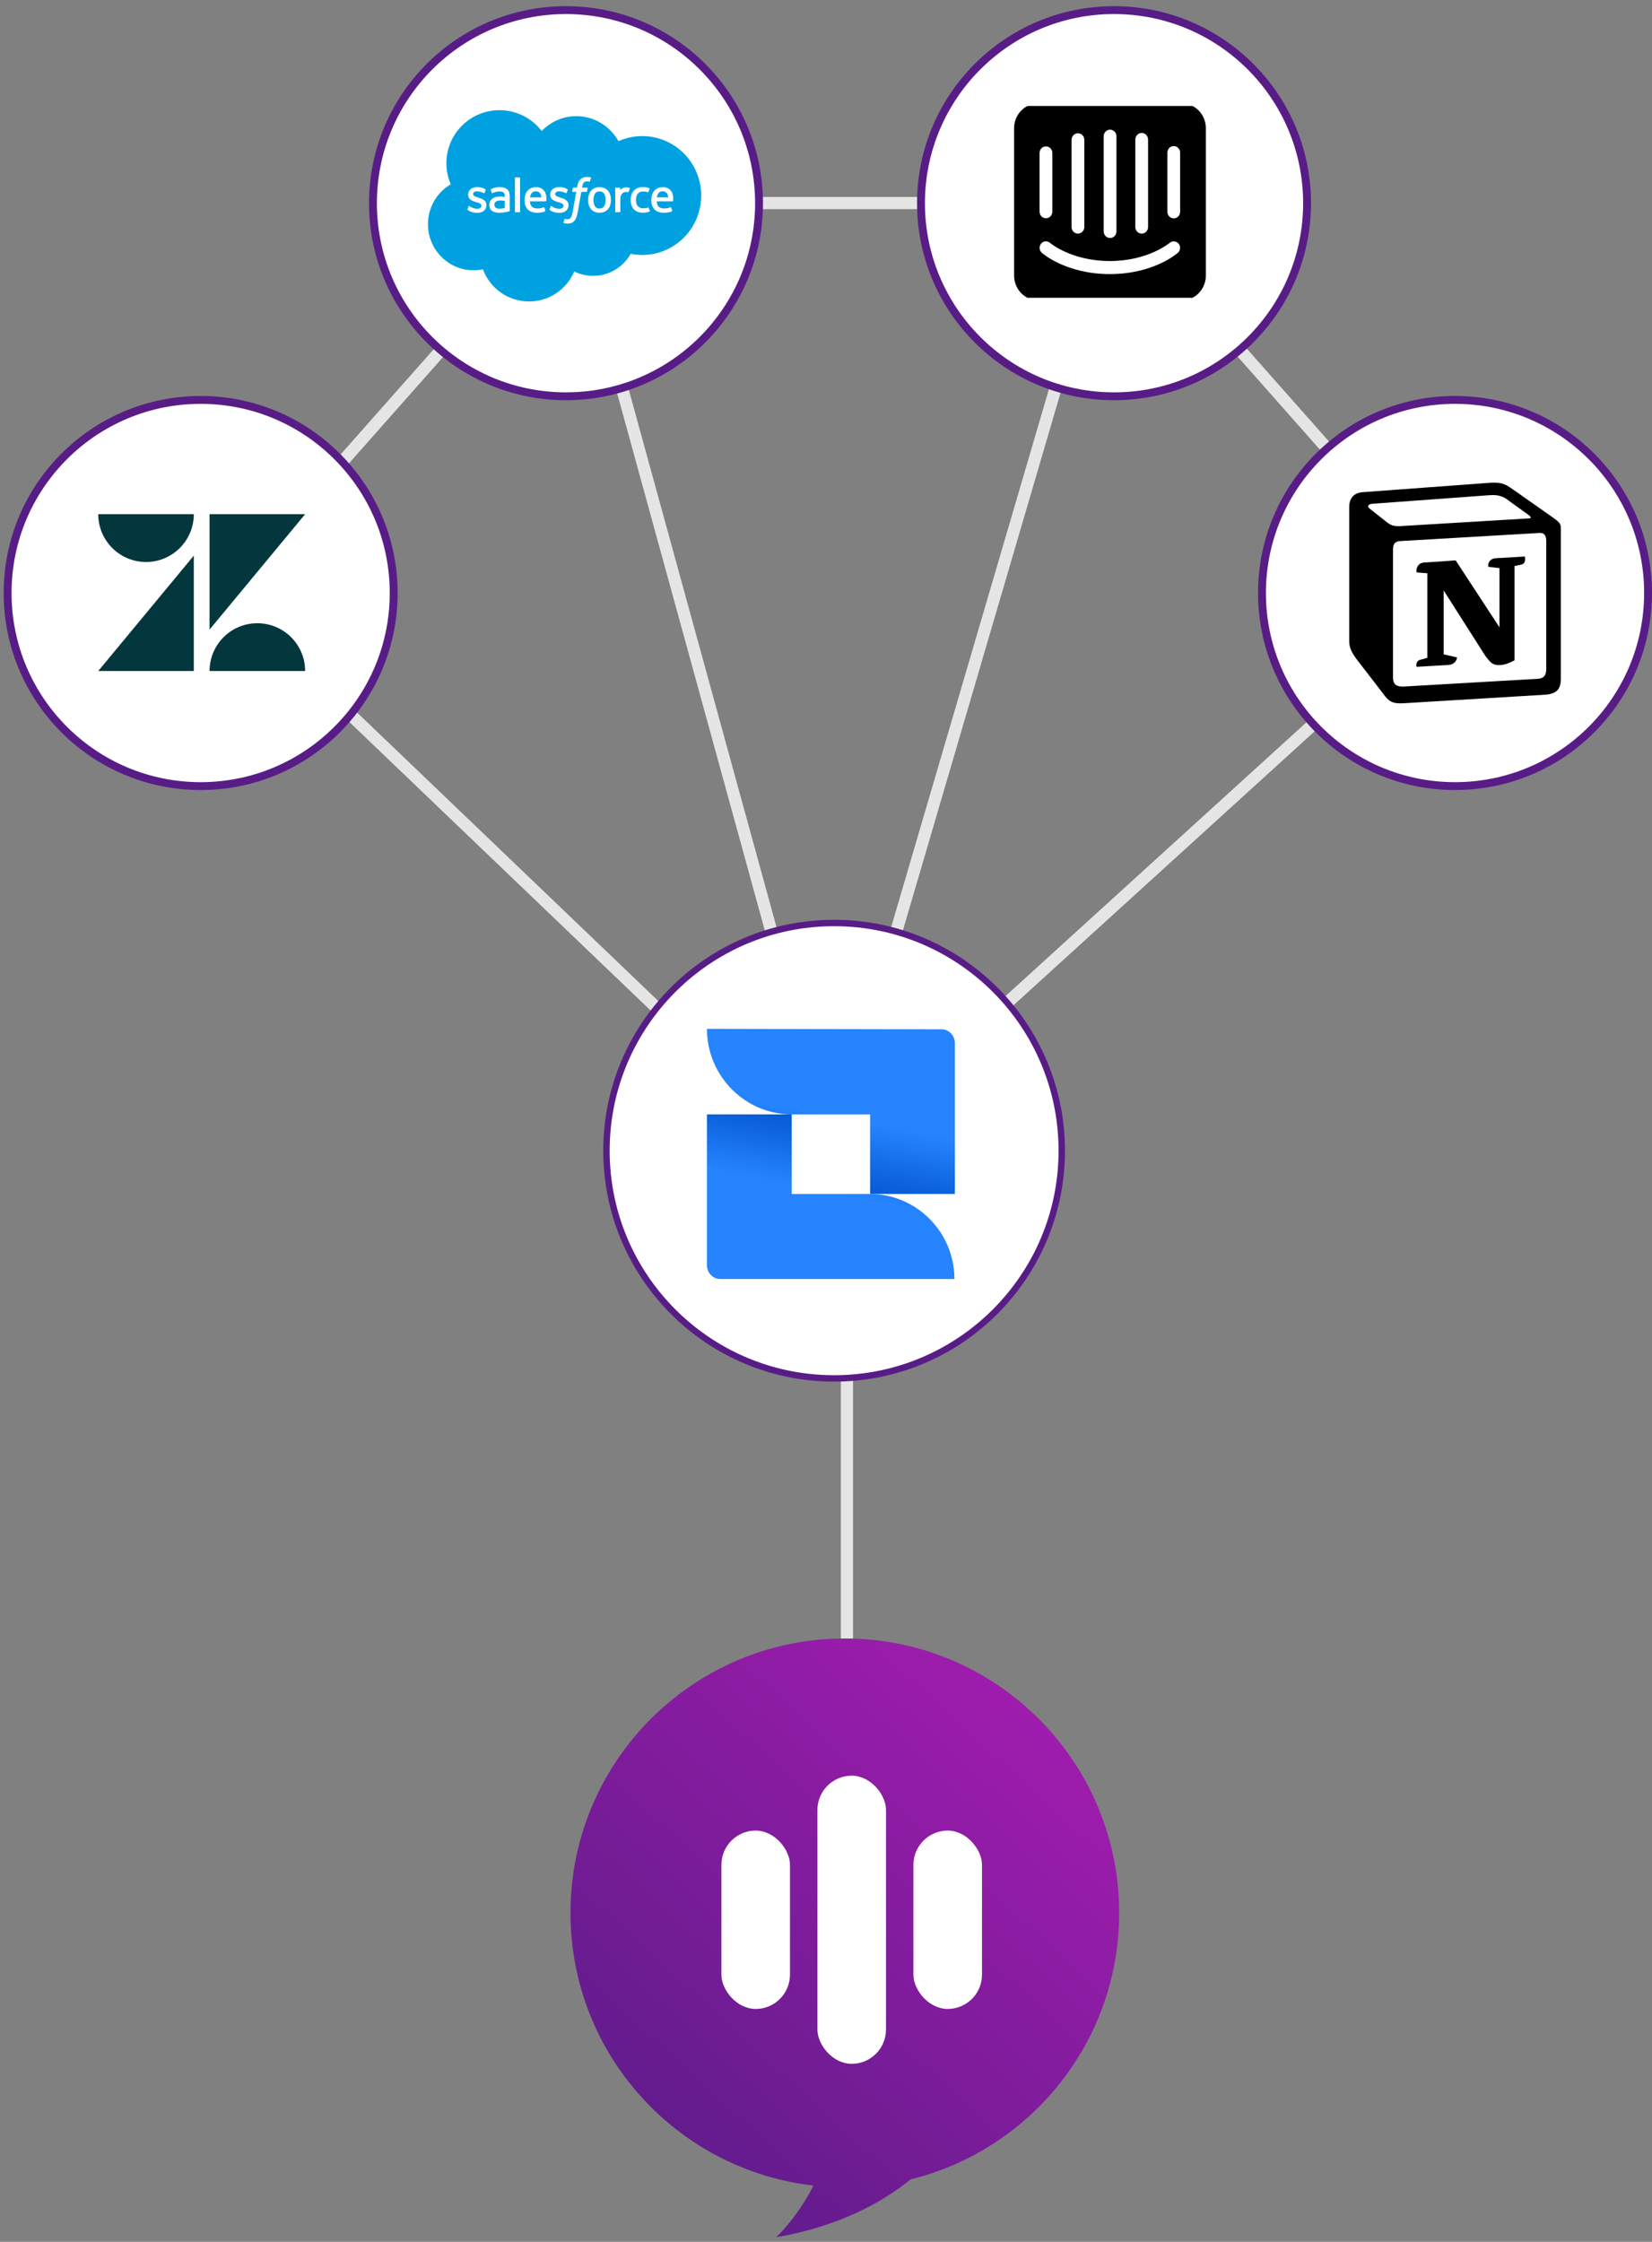 <svg width="157" height="213" viewBox="0 0 157 213" fill="none" xmlns="http://www.w3.org/2000/svg">
<rect x="0" y="0" width="157" height="213" fill="#808080" stroke="none"/>
<path d="M80.489 198.483L80.489 107.066" stroke="#E5E5E5" stroke-width="1.157"/>
<path d="M79.051 111.696L21.373 56.472" stroke="#E5E5E5" stroke-width="1.157"/>
<path d="M79.051 109.381L54.283 19.295" stroke="#E5E5E5" stroke-width="1.157"/>
<path d="M79.051 109.381L105.476 19.295" stroke="#E5E5E5" stroke-width="1.157"/>
<path d="M80.209 109.381L138.387 56.471" stroke="#E5E5E5" stroke-width="1.157"/>
<path d="M105.477 19.295L138.387 56.472" stroke="#E5E5E5" stroke-width="1.157"/>
<path d="M105.477 19.295L54.283 19.295" stroke="#E5E5E5" stroke-width="1.157"/>
<path d="M21.373 56.472L54.283 19.295" stroke="#E5E5E5" stroke-width="1.157"/>
<path fill-rule="evenodd" clip-rule="evenodd" d="M86.542 207.067C97.922 204.266 106.362 193.993 106.362 181.749C106.362 167.35 94.689 155.677 80.29 155.677C65.891 155.677 54.218 167.35 54.218 181.749C54.218 195.138 64.309 206.169 77.301 207.652C76.324 209.67 74.881 211.466 73.774 212.567C79.69 211.548 83.88 209.24 86.542 207.067Z" fill="url(#paint0_linear_1089_4067)"/>
<rect x="77.684" y="168.713" width="6.518" height="27.376" rx="3.259" fill="white"/>
<rect x="86.807" y="173.928" width="6.518" height="16.947" rx="3.259" fill="white"/>
<rect x="68.559" y="173.928" width="6.518" height="16.947" rx="3.259" fill="white"/>
<circle cx="79.271" cy="109.331" r="21.635" fill="white" stroke="#581C87" stroke-width="0.609"/>
<g clip-path="url(#clip0_1089_4067)">
<path d="M67.184 97.753C67.184 102.229 70.803 105.879 75.239 105.879H82.692V113.44H90.745V99.1C90.745 98.404 90.186 97.797 89.497 97.797L67.184 97.753Z" fill="url(#paint1_linear_1089_4067)"/>
<path d="M90.703 121.522C90.703 117.046 87.085 113.44 82.647 113.44H75.239V105.879H67.184V120.219C67.184 120.914 67.745 121.522 68.433 121.522H90.703Z" fill="url(#paint2_linear_1089_4067)"/>
</g>
<circle cx="138.28" cy="56.343" r="18.346" transform="rotate(-90 138.28 56.343)" fill="white" stroke="#581C87" stroke-width="0.749"/>
<g clip-path="url(#clip1_1089_4067)">
<path d="M131.695 49.534C132.343 50.063 132.589 50.026 133.814 49.944L145.358 49.251C145.604 49.251 145.399 49.006 145.317 48.964L143.399 47.578C143.034 47.292 142.543 46.968 141.604 47.046L130.428 47.865C130.019 47.902 129.937 48.107 130.101 48.271L131.695 49.534ZM132.387 52.227V64.372C132.387 65.024 132.712 65.27 133.445 65.228L146.133 64.495C146.867 64.453 146.952 64.006 146.952 63.474V51.411C146.952 50.879 146.747 50.596 146.297 50.637L133.04 51.411C132.548 51.453 132.388 51.694 132.388 52.224L132.387 52.227ZM144.911 52.875C144.993 53.244 144.911 53.609 144.542 53.654L143.932 53.777V62.741C143.399 63.028 142.912 63.192 142.505 63.192C141.85 63.192 141.686 62.987 141.198 62.376L137.199 56.097V62.172L138.465 62.459C138.465 62.459 138.465 63.193 137.445 63.193L134.629 63.356C134.547 63.193 134.629 62.783 134.916 62.705L135.65 62.499V54.47L134.63 54.388C134.548 54.019 134.753 53.49 135.322 53.45L138.342 53.245L142.505 59.605V53.978L141.444 53.855C141.362 53.408 141.686 53.08 142.096 53.042L144.911 52.875ZM129.49 46.764L141.116 45.907C142.543 45.784 142.912 45.866 143.809 46.518L147.522 49.128C148.132 49.575 148.337 49.698 148.337 50.186V64.495C148.337 65.393 148.01 65.922 146.87 66.004L133.363 66.819C132.51 66.861 132.1 66.737 131.649 66.167L128.916 62.618C128.428 61.966 128.223 61.478 128.223 60.909V48.191C128.223 47.457 128.551 46.846 129.489 46.764L129.49 46.764Z" fill="black"/>
</g>
<circle cx="105.873" cy="19.307" r="18.346" transform="rotate(-90 105.873 19.307)" fill="white" stroke="#581C87" stroke-width="0.749"/>
<g clip-path="url(#clip2_1089_4067)">
<path d="M112.155 20.121C112.155 20.288 112.091 20.447 111.977 20.565C111.864 20.683 111.709 20.749 111.549 20.749C111.388 20.749 111.234 20.683 111.12 20.565C111.006 20.447 110.943 20.288 110.943 20.121V14.506C110.943 14.339 111.006 14.179 111.12 14.062C111.234 13.944 111.388 13.877 111.549 13.877C111.709 13.877 111.864 13.944 111.977 14.062C112.091 14.179 112.155 14.339 112.155 14.506V20.121ZM111.944 24.011C111.864 24.094 109.61 26.042 105.478 26.042C101.346 26.042 99.107 24.105 99.012 24.022C98.951 23.969 98.902 23.905 98.866 23.833C98.794 23.686 98.78 23.517 98.829 23.36C98.852 23.283 98.891 23.211 98.942 23.149C99.046 23.023 99.195 22.946 99.354 22.933C99.433 22.927 99.513 22.937 99.589 22.963C99.664 22.988 99.734 23.029 99.793 23.081C99.828 23.108 101.842 24.801 105.473 24.801C109.104 24.801 111.133 23.097 111.153 23.081C111.213 23.029 111.283 22.989 111.359 22.964C111.435 22.939 111.515 22.929 111.594 22.935C111.754 22.948 111.903 23.024 112.009 23.149C112.112 23.274 112.163 23.434 112.151 23.596C112.14 23.758 112.068 23.909 111.949 24.016L111.944 24.011ZM98.796 14.506C98.805 14.339 98.878 14.182 98.998 14.07C99.118 13.958 99.276 13.9 99.438 13.909C99.588 13.918 99.73 13.984 99.834 14.094C99.94 14.206 100.002 14.352 100.009 14.506V20.11C100.009 20.277 99.945 20.437 99.831 20.555C99.717 20.673 99.563 20.739 99.403 20.739C99.242 20.739 99.088 20.673 98.974 20.555C98.86 20.437 98.796 20.277 98.796 20.11V14.506ZM101.837 13.259C101.846 13.092 101.918 12.935 102.038 12.823C102.158 12.711 102.317 12.653 102.478 12.662C102.628 12.671 102.77 12.737 102.874 12.847C102.98 12.959 103.042 13.105 103.049 13.259V21.57C103.049 21.736 102.985 21.896 102.871 22.014C102.758 22.132 102.603 22.198 102.443 22.198C102.282 22.198 102.128 22.132 102.014 22.014C101.9 21.896 101.837 21.736 101.837 21.57V13.259ZM104.892 12.948C104.892 12.781 104.956 12.621 105.069 12.503C105.183 12.385 105.337 12.319 105.498 12.319C105.659 12.319 105.813 12.385 105.927 12.503C106.04 12.621 106.104 12.781 106.104 12.948V21.985C106.104 22.152 106.04 22.312 105.927 22.43C105.813 22.548 105.659 22.614 105.498 22.614C105.337 22.614 105.183 22.548 105.069 22.43C104.956 22.312 104.892 22.152 104.892 21.985V12.948ZM107.897 13.259C107.897 13.093 107.961 12.933 108.075 12.815C108.188 12.697 108.343 12.631 108.503 12.631C108.664 12.631 108.818 12.697 108.932 12.815C109.045 12.933 109.109 13.093 109.109 13.259V21.57C109.109 21.736 109.045 21.896 108.932 22.014C108.818 22.132 108.664 22.198 108.503 22.198C108.343 22.198 108.188 22.132 108.075 22.014C107.961 21.896 107.897 21.736 107.897 21.57V13.259ZM112.32 9.831H98.656C98.358 9.829 98.062 9.888 97.787 10.004C97.51 10.122 97.259 10.294 97.049 10.51C96.836 10.729 96.668 10.987 96.554 11.27C96.438 11.555 96.378 11.86 96.377 12.168V26.193C96.378 26.501 96.438 26.806 96.554 27.092C96.668 27.375 96.836 27.633 97.049 27.852C97.259 28.068 97.51 28.239 97.787 28.357C98.062 28.473 98.358 28.532 98.656 28.53H112.32C112.618 28.532 112.913 28.473 113.188 28.357C113.465 28.24 113.715 28.069 113.925 27.853C114.138 27.635 114.306 27.378 114.421 27.095C114.537 26.81 114.597 26.506 114.599 26.198V12.169C114.598 11.861 114.538 11.556 114.423 11.271C114.309 10.988 114.141 10.73 113.929 10.511C113.719 10.296 113.469 10.124 113.192 10.006C112.918 9.889 112.623 9.83 112.325 9.831" fill="black"/>
</g>
<circle cx="53.79" cy="19.307" r="18.346" transform="rotate(-90 53.79 19.307)" fill="white" stroke="#581C87" stroke-width="0.749"/>
<g clip-path="url(#clip3_1089_4067)">
<path d="M51.477 12.45C52.315 11.578 53.48 11.036 54.771 11.036C56.485 11.036 57.98 11.992 58.776 13.412C59.489 13.094 60.26 12.929 61.04 12.93C64.132 12.93 66.638 15.459 66.638 18.576C66.638 21.695 64.132 24.224 61.04 24.224C60.663 24.224 60.295 24.186 59.937 24.115C59.235 25.366 57.898 26.21 56.365 26.21C55.722 26.21 55.116 26.063 54.575 25.797C53.863 27.47 52.208 28.643 50.276 28.643C48.265 28.643 46.553 27.371 45.896 25.587C45.609 25.648 45.31 25.679 45.005 25.679C42.611 25.679 40.671 23.719 40.671 21.301C40.671 19.679 41.543 18.264 42.838 17.508C42.563 16.876 42.422 16.194 42.423 15.505C42.423 12.723 44.681 10.468 47.467 10.468C49.101 10.466 50.556 11.245 51.477 12.45Z" fill="#00A1E0"/>
<path d="M44.431 19.893C44.414 19.935 44.438 19.943 44.442 19.952C44.49 19.988 44.541 20.013 44.589 20.042C44.855 20.183 45.103 20.224 45.366 20.224C45.899 20.224 46.23 19.939 46.23 19.484V19.476C46.23 19.055 45.857 18.901 45.505 18.791L45.459 18.777C45.196 18.69 44.966 18.617 44.966 18.444V18.436C44.966 18.286 45.099 18.177 45.305 18.177C45.535 18.177 45.807 18.252 45.981 18.349C45.981 18.349 46.032 18.383 46.051 18.332C46.061 18.305 46.15 18.067 46.158 18.042C46.169 18.014 46.15 17.993 46.133 17.983C45.933 17.861 45.657 17.779 45.371 17.779H45.318C44.831 17.779 44.49 18.073 44.49 18.494V18.503C44.49 18.947 44.865 19.093 45.217 19.194L45.274 19.211C45.531 19.288 45.752 19.358 45.752 19.537V19.545C45.752 19.71 45.609 19.834 45.377 19.834C45.286 19.834 45 19.832 44.69 19.636C44.653 19.615 44.631 19.598 44.602 19.581C44.587 19.571 44.549 19.556 44.532 19.604L44.431 19.893ZM52.23 19.893C52.213 19.935 52.236 19.943 52.24 19.952C52.289 19.988 52.339 20.013 52.388 20.042C52.653 20.183 52.902 20.224 53.165 20.224C53.698 20.224 54.028 19.939 54.028 19.484V19.476C54.028 19.055 53.656 18.901 53.304 18.791L53.258 18.777C52.994 18.69 52.765 18.617 52.765 18.444V18.436C52.765 18.286 52.898 18.177 53.104 18.177C53.333 18.177 53.605 18.252 53.78 18.349C53.78 18.349 53.831 18.383 53.849 18.332C53.86 18.305 53.948 18.067 53.957 18.042C53.967 18.014 53.948 17.993 53.931 17.983C53.731 17.861 53.456 17.779 53.169 17.779H53.117C52.63 17.779 52.289 18.073 52.289 18.494V18.503C52.289 18.947 52.664 19.093 53.015 19.194L53.072 19.211C53.329 19.288 53.55 19.358 53.55 19.537V19.545C53.55 19.71 53.407 19.834 53.175 19.834C53.085 19.834 52.798 19.832 52.489 19.636C52.451 19.615 52.43 19.598 52.401 19.581C52.39 19.575 52.346 19.558 52.331 19.604L52.23 19.893ZM57.552 19C57.552 19.257 57.503 19.461 57.409 19.604C57.316 19.745 57.173 19.815 56.977 19.815C56.779 19.815 56.638 19.745 56.545 19.604C56.452 19.461 56.404 19.257 56.404 19C56.404 18.743 56.45 18.541 56.545 18.398C56.638 18.256 56.779 18.189 56.977 18.189C57.175 18.189 57.316 18.256 57.411 18.398C57.503 18.539 57.552 18.741 57.552 19ZM57.996 18.522C57.952 18.375 57.885 18.244 57.794 18.137C57.702 18.025 57.585 17.937 57.453 17.878C57.318 17.814 57.156 17.783 56.977 17.783C56.796 17.783 56.636 17.814 56.501 17.878C56.364 17.941 56.25 18.029 56.16 18.137C56.069 18.246 56.002 18.375 55.958 18.522C55.913 18.669 55.892 18.829 55.892 19C55.892 19.171 55.913 19.331 55.958 19.478C56.002 19.625 56.069 19.756 56.16 19.863C56.25 19.973 56.366 20.059 56.501 20.12C56.638 20.181 56.798 20.213 56.977 20.213C57.158 20.213 57.318 20.181 57.453 20.12C57.588 20.059 57.703 19.971 57.794 19.863C57.885 19.756 57.952 19.625 57.996 19.478C58.04 19.331 58.061 19.171 58.061 19C58.061 18.829 58.04 18.667 57.996 18.522ZM61.648 19.745C61.633 19.701 61.591 19.718 61.591 19.718C61.526 19.743 61.458 19.767 61.385 19.777C61.311 19.788 61.229 19.794 61.14 19.794C60.926 19.794 60.755 19.731 60.631 19.604C60.509 19.478 60.439 19.274 60.439 18.996C60.439 18.743 60.5 18.553 60.61 18.41C60.717 18.267 60.883 18.193 61.102 18.193C61.286 18.193 61.427 18.214 61.572 18.261C61.572 18.261 61.608 18.276 61.625 18.229C61.663 18.122 61.692 18.044 61.734 17.926C61.747 17.892 61.717 17.878 61.707 17.873C61.65 17.85 61.513 17.814 61.41 17.799C61.313 17.785 61.202 17.776 61.077 17.776C60.89 17.776 60.723 17.808 60.582 17.871C60.441 17.934 60.319 18.021 60.224 18.13C60.127 18.243 60.053 18.374 60.007 18.516C59.959 18.663 59.936 18.823 59.936 18.994C59.936 19.362 60.035 19.661 60.233 19.878C60.429 20.097 60.725 20.209 61.111 20.209C61.338 20.209 61.572 20.163 61.741 20.097C61.741 20.097 61.772 20.082 61.76 20.044L61.648 19.745ZM62.427 18.751C62.448 18.608 62.488 18.488 62.549 18.395C62.642 18.254 62.781 18.177 62.979 18.177C63.177 18.177 63.307 18.254 63.4 18.395C63.463 18.488 63.489 18.613 63.499 18.751H62.427ZM63.922 18.438C63.885 18.294 63.792 18.151 63.729 18.086C63.632 17.981 63.537 17.909 63.442 17.869C63.306 17.811 63.159 17.782 63.011 17.783C62.823 17.783 62.653 17.814 62.514 17.88C62.374 17.945 62.259 18.033 62.166 18.145C62.075 18.254 62.006 18.387 61.962 18.535C61.917 18.682 61.896 18.844 61.896 19.015C61.896 19.187 61.92 19.35 61.964 19.495C62.01 19.642 62.084 19.771 62.183 19.878C62.282 19.986 62.408 20.07 62.562 20.129C62.714 20.188 62.897 20.217 63.107 20.217C63.541 20.215 63.771 20.118 63.866 20.068C63.882 20.059 63.897 20.042 63.878 19.996L63.779 19.72C63.764 19.68 63.722 19.695 63.722 19.695C63.615 19.735 63.461 19.807 63.105 19.807C62.871 19.807 62.699 19.737 62.591 19.63C62.48 19.52 62.425 19.358 62.417 19.128L63.922 19.131C63.922 19.131 63.962 19.131 63.967 19.09C63.969 19.07 64.019 18.777 63.922 18.438ZM50.372 18.751C50.394 18.608 50.434 18.488 50.495 18.395C50.587 18.254 50.726 18.177 50.924 18.177C51.122 18.177 51.253 18.254 51.345 18.395C51.406 18.488 51.434 18.613 51.444 18.751H50.372ZM51.87 18.438C51.832 18.294 51.739 18.151 51.678 18.086C51.581 17.981 51.486 17.909 51.392 17.869C51.255 17.811 51.108 17.782 50.96 17.783C50.773 17.783 50.602 17.814 50.463 17.88C50.324 17.945 50.208 18.033 50.115 18.145C50.025 18.254 49.955 18.387 49.911 18.535C49.867 18.682 49.846 18.844 49.846 19.015C49.846 19.187 49.869 19.35 49.913 19.495C49.96 19.642 50.033 19.771 50.132 19.878C50.231 19.986 50.358 20.07 50.511 20.129C50.663 20.188 50.846 20.217 51.057 20.217C51.491 20.215 51.72 20.118 51.815 20.068C51.832 20.059 51.847 20.042 51.828 19.996L51.729 19.72C51.714 19.68 51.672 19.695 51.672 19.695C51.564 19.735 51.411 19.807 51.055 19.807C50.821 19.807 50.648 19.737 50.541 19.63C50.429 19.52 50.374 19.358 50.366 19.128L51.872 19.131C51.872 19.131 51.912 19.131 51.916 19.09C51.916 19.07 51.967 18.777 51.87 18.438ZM47.119 19.737C47.06 19.691 47.051 19.678 47.032 19.649C47.003 19.602 46.988 19.537 46.988 19.453C46.988 19.32 47.032 19.225 47.123 19.162C47.121 19.162 47.251 19.048 47.559 19.053C47.774 19.055 47.967 19.088 47.967 19.088V19.773C47.967 19.773 47.776 19.813 47.561 19.828C47.253 19.845 47.119 19.737 47.119 19.737ZM47.719 18.68C47.658 18.676 47.578 18.674 47.483 18.674C47.355 18.674 47.23 18.69 47.112 18.722C46.994 18.754 46.889 18.802 46.798 18.867C46.708 18.933 46.634 19.017 46.58 19.116C46.527 19.215 46.499 19.333 46.499 19.463C46.499 19.596 46.523 19.712 46.569 19.807C46.615 19.901 46.681 19.981 46.765 20.042C46.849 20.104 46.952 20.148 47.072 20.175C47.19 20.203 47.325 20.215 47.47 20.215C47.624 20.215 47.778 20.203 47.927 20.177C48.075 20.152 48.256 20.116 48.306 20.104C48.357 20.091 48.412 20.076 48.412 20.076C48.45 20.068 48.445 20.028 48.445 20.028V18.65C48.445 18.349 48.365 18.124 48.205 17.987C48.047 17.848 47.816 17.779 47.514 17.779C47.401 17.779 47.22 17.793 47.112 17.816C47.112 17.816 46.784 17.88 46.649 17.985C46.649 17.985 46.62 18.004 46.636 18.044L46.744 18.33C46.756 18.368 46.792 18.355 46.792 18.355C46.792 18.355 46.803 18.351 46.818 18.343C47.108 18.185 47.472 18.189 47.472 18.189C47.635 18.189 47.761 18.221 47.845 18.286C47.927 18.349 47.969 18.444 47.969 18.644V18.707C47.837 18.69 47.719 18.68 47.719 18.68ZM59.858 17.905C59.862 17.895 59.862 17.883 59.858 17.873C59.853 17.862 59.845 17.854 59.835 17.85C59.809 17.84 59.681 17.812 59.582 17.806C59.392 17.795 59.287 17.827 59.194 17.869C59.102 17.911 58.999 17.979 58.94 18.056V17.873C58.94 17.848 58.921 17.827 58.895 17.827H58.51C58.485 17.827 58.466 17.848 58.466 17.873V20.118C58.466 20.143 58.487 20.165 58.512 20.165H58.908C58.933 20.165 58.954 20.143 58.954 20.118V18.996C58.954 18.846 58.971 18.695 59.005 18.6C59.036 18.507 59.083 18.431 59.138 18.379C59.192 18.326 59.255 18.288 59.323 18.267C59.392 18.246 59.47 18.238 59.525 18.238C59.603 18.238 59.691 18.259 59.691 18.259C59.721 18.263 59.736 18.244 59.746 18.219C59.769 18.151 59.843 17.945 59.858 17.905Z" fill="white"/>
<path d="M56.146 16.863C56.098 16.848 56.053 16.838 55.997 16.827C55.94 16.817 55.87 16.812 55.792 16.812C55.521 16.812 55.306 16.89 55.154 17.042C55.005 17.194 54.904 17.423 54.851 17.724L54.832 17.826H54.491C54.491 17.826 54.449 17.823 54.44 17.87L54.383 18.183C54.379 18.213 54.392 18.232 54.432 18.232H54.765L54.428 20.115C54.402 20.266 54.371 20.391 54.337 20.485C54.303 20.578 54.272 20.648 54.232 20.7C54.194 20.749 54.158 20.784 54.095 20.805C54.042 20.822 53.983 20.831 53.918 20.831C53.882 20.831 53.834 20.824 53.798 20.818C53.762 20.812 53.743 20.803 53.716 20.793C53.716 20.793 53.678 20.778 53.661 20.816C53.648 20.848 53.56 21.092 53.549 21.121C53.539 21.151 53.554 21.174 53.573 21.183C53.617 21.197 53.651 21.208 53.709 21.223C53.794 21.241 53.863 21.244 53.931 21.244C54.07 21.244 54.196 21.225 54.299 21.187C54.404 21.149 54.495 21.081 54.577 20.993C54.666 20.896 54.72 20.795 54.773 20.656C54.826 20.519 54.87 20.349 54.906 20.151L55.245 18.232H55.74C55.74 18.232 55.782 18.234 55.79 18.188L55.847 17.874C55.851 17.844 55.839 17.826 55.799 17.826H55.316C55.318 17.815 55.342 17.644 55.396 17.486C55.419 17.419 55.464 17.364 55.502 17.326C55.54 17.288 55.582 17.263 55.628 17.248C55.676 17.234 55.729 17.225 55.79 17.225C55.834 17.225 55.881 17.23 55.914 17.238C55.961 17.248 55.98 17.253 55.992 17.257C56.041 17.272 56.049 17.257 56.058 17.234L56.173 16.918C56.186 16.882 56.157 16.867 56.146 16.863ZM49.424 20.117C49.424 20.142 49.405 20.163 49.38 20.163H48.979C48.954 20.163 48.937 20.142 48.937 20.117V16.905C48.937 16.88 48.954 16.859 48.979 16.859H49.38C49.405 16.859 49.424 16.88 49.424 16.905V20.117Z" fill="white"/>
</g>
<circle cx="19.069" cy="56.343" r="18.346" fill="white" stroke="#581C87" stroke-width="0.749"/>
<g clip-path="url(#clip4_1089_4067)">
<path d="M18.419 52.791L18.419 63.756L9.337 63.756L18.419 52.791ZM18.419 48.856C18.419 51.363 16.385 53.397 13.878 53.397C11.371 53.397 9.337 51.363 9.337 48.856L18.419 48.856ZM19.916 63.756C19.916 61.246 21.947 59.215 24.457 59.215C26.966 59.215 28.998 61.248 28.998 63.756L19.916 63.756ZM19.916 59.818L19.916 48.856L28.998 48.856L19.916 59.818Z" fill="#03363D"/>
</g>
<defs>
<linearGradient id="paint0_linear_1089_4067" x1="62.692" y1="214.34" x2="106.363" y2="166.759" gradientUnits="userSpaceOnUse">
<stop stop-color="#581C87"/>
<stop offset="1" stop-color="#A21CAF"/>
</linearGradient>
<linearGradient id="paint1_linear_1089_4067" x1="77.051" y1="115.466" x2="78.912" y2="105.976" gradientUnits="userSpaceOnUse">
<stop offset="0.15" stop-color="#0052CC"/>
<stop offset="0.503" stop-color="#0E64DE"/>
<stop offset="1" stop-color="#2684FF"/>
</linearGradient>
<linearGradient id="paint2_linear_1089_4067" x1="80.856" y1="103.826" x2="78.994" y2="113.315" gradientUnits="userSpaceOnUse">
<stop offset="0.15" stop-color="#0052CC"/>
<stop offset="0.503" stop-color="#0E64DE"/>
<stop offset="1" stop-color="#2684FF"/>
</linearGradient>
<clipPath id="clip0_1089_4067">
<rect width="23.768" height="23.768" fill="white" transform="translate(67.081 121.521) rotate(-90)"/>
</clipPath>
<clipPath id="clip1_1089_4067">
<rect width="20.966" height="20.966" fill="white" transform="translate(127.796 66.826) rotate(-90)"/>
</clipPath>
<clipPath id="clip2_1089_4067">
<rect width="18.224" height="18.72" fill="white" transform="translate(96.138 28.293) rotate(-90)"/>
</clipPath>
<clipPath id="clip3_1089_4067">
<rect width="26.957" height="26.957" fill="white" transform="translate(40.312 5.829)"/>
</clipPath>
<clipPath id="clip4_1089_4067">
<rect width="19.663" height="14.976" fill="white" transform="translate(9.335 48.856)"/>
</clipPath>
</defs>
</svg>
